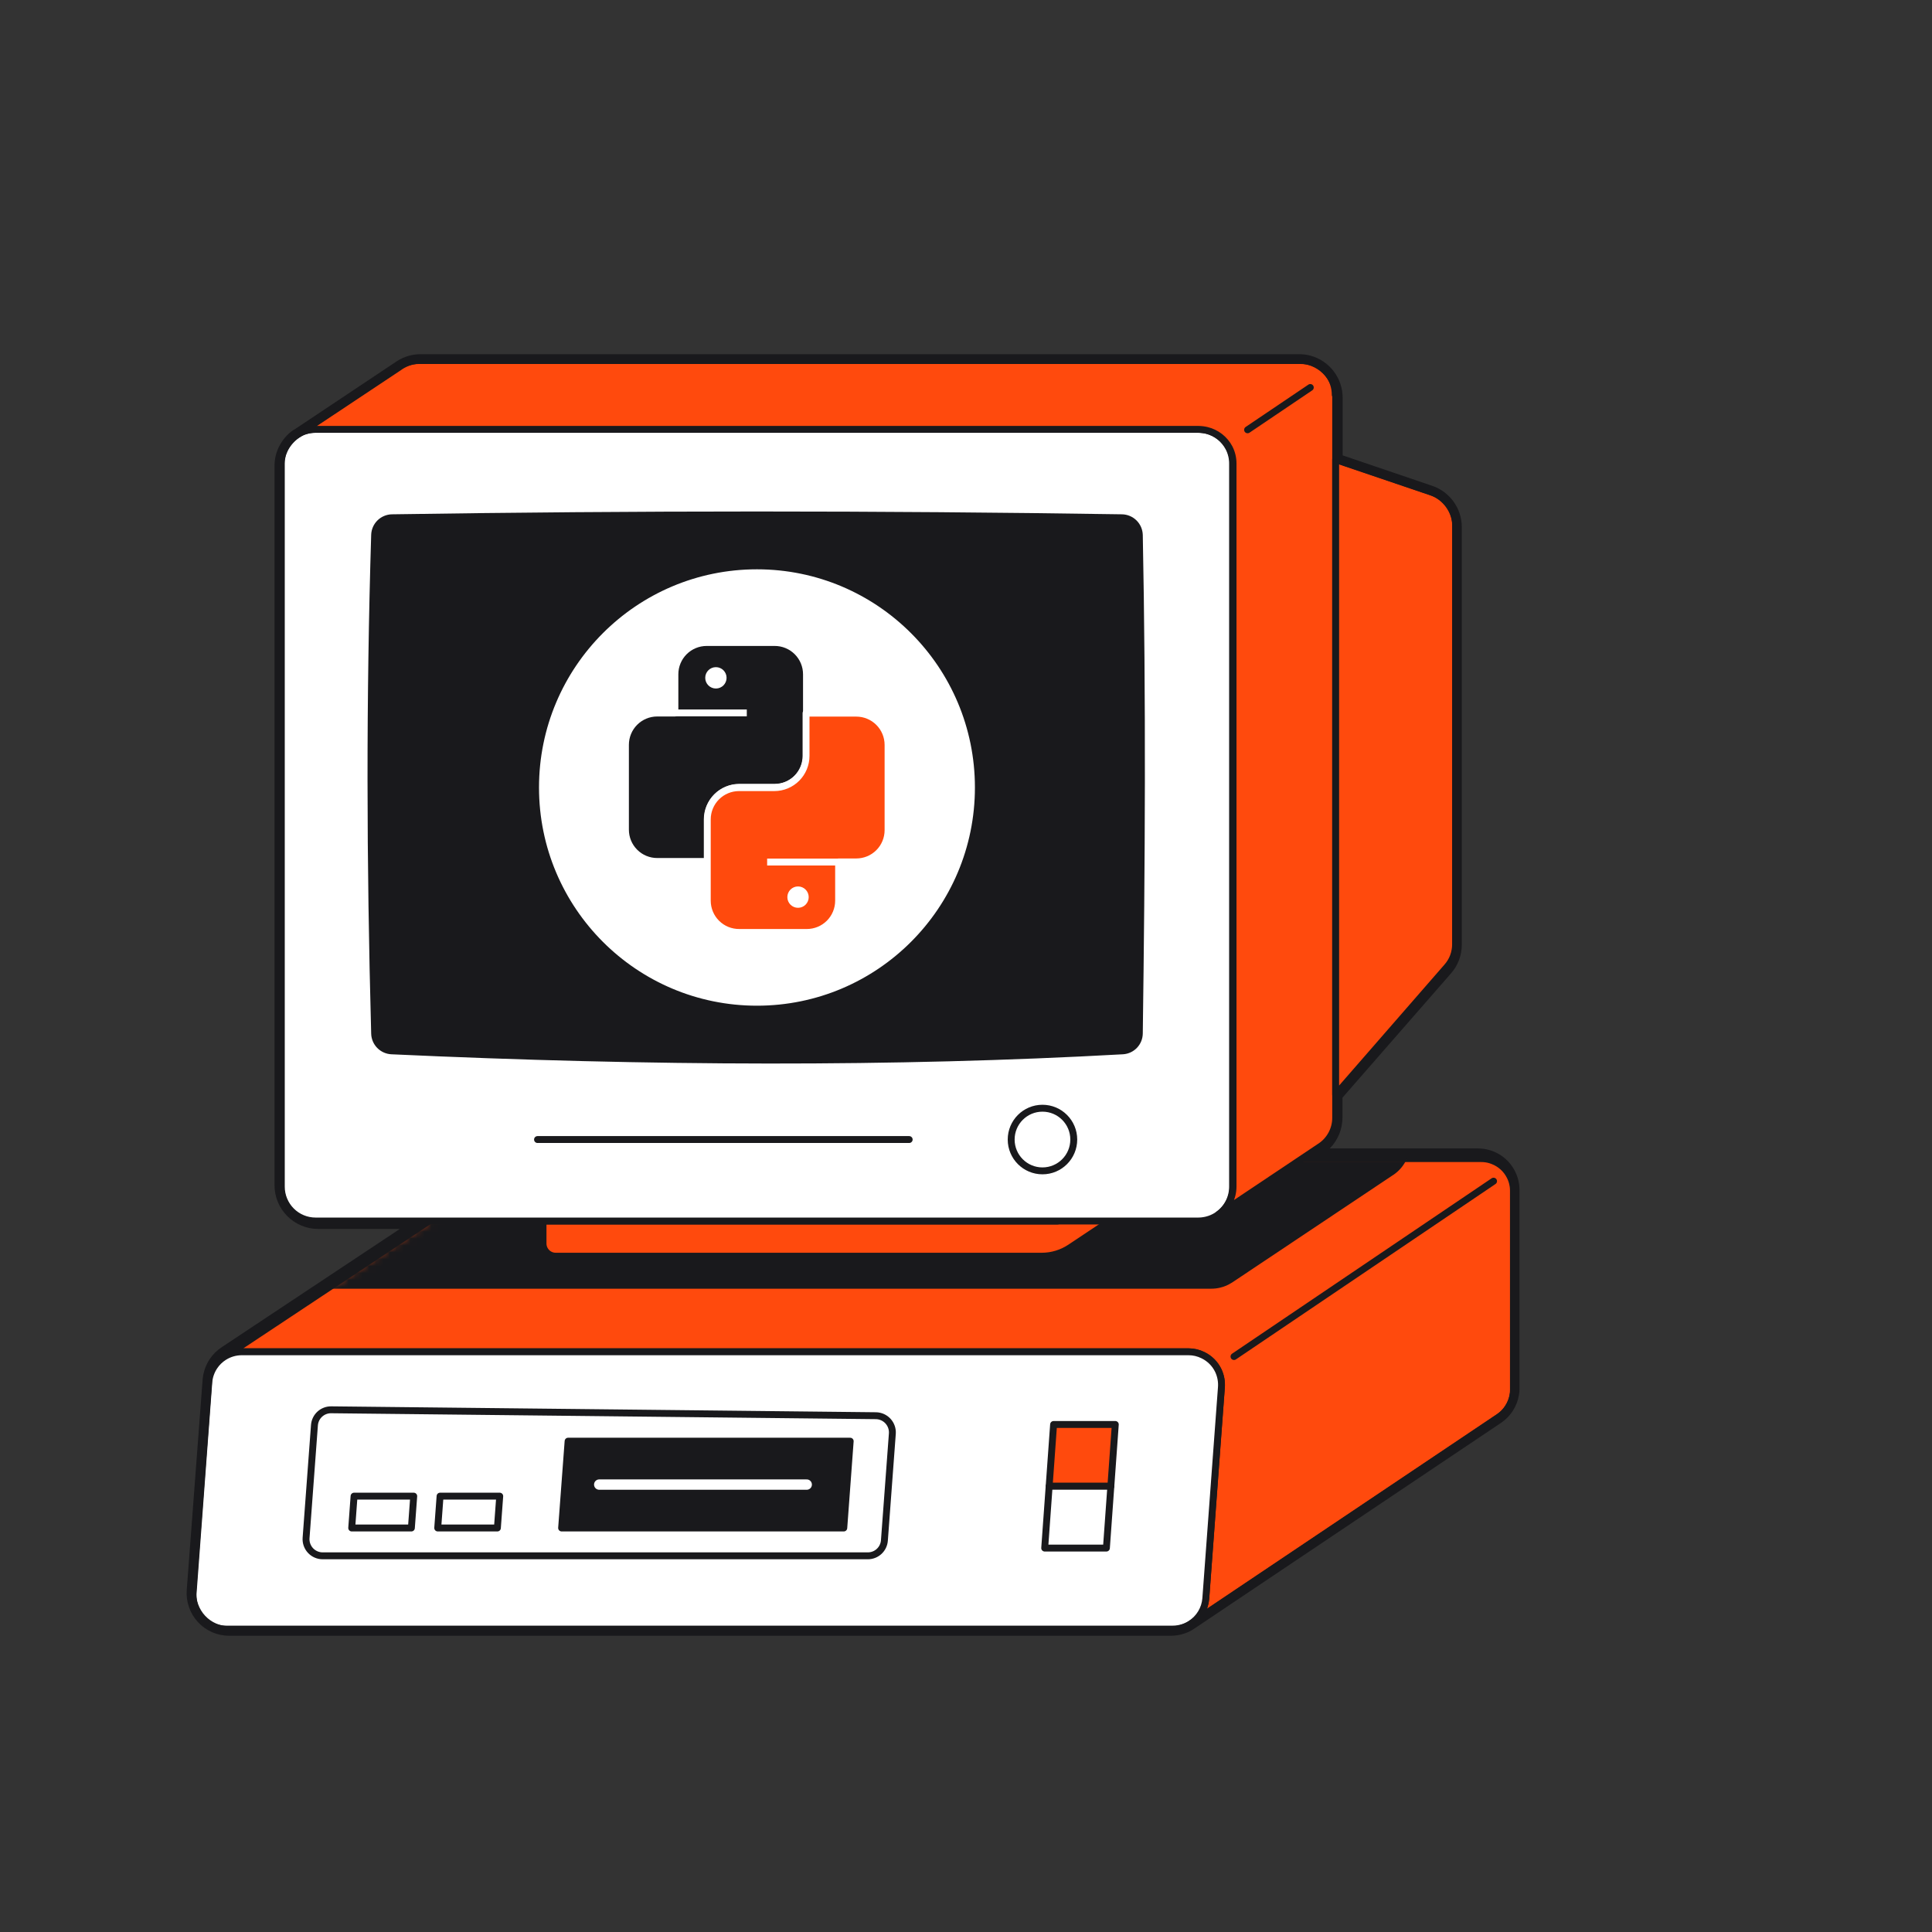 <?xml version="1.0" encoding="UTF-8"?> <svg xmlns="http://www.w3.org/2000/svg" width="280" height="280" viewBox="0 0 280 280" fill="none"><rect x="0" y="0" width="280" height="280" fill="#333333" stroke="none"/> <path d="M219.337 172.592V201.445C219.339 201.704 219.317 201.963 219.272 202.219C219.171 202.846 218.942 203.445 218.598 203.979C218.255 204.513 217.805 204.971 217.276 205.322L172.52 235.354C173.152 234.955 173.682 234.415 174.068 233.775C174.455 233.136 174.687 232.415 174.746 231.67L176.77 204.291L177.01 201.077C177.074 200.242 176.922 199.404 176.568 198.645C176.104 197.669 175.322 196.88 174.351 196.408C173.691 196.077 172.963 195.906 172.226 195.91H35.06C34.148 195.908 33.255 196.167 32.484 196.656L74.609 168.715C75.376 168.191 76.284 167.912 77.213 167.914H214.682C215.14 167.911 215.597 167.979 216.034 168.117C216.147 168.148 216.258 168.188 216.365 168.236C217.429 168.643 218.304 169.431 218.822 170.446C219.168 171.108 219.345 171.845 219.337 172.592Z" fill="#FF4A0D" stroke="#19191C" stroke-linejoin="round"></path> <mask id="mask0_1532_20536" style="mask-type:alpha" maskUnits="userSpaceOnUse" x="32" y="167" width="188" height="69"> <path d="M219.337 172.592V201.445C219.339 201.704 219.317 201.963 219.272 202.219C219.171 202.846 218.942 203.445 218.598 203.979C218.255 204.513 217.805 204.971 217.276 205.322L172.52 235.354C173.152 234.955 173.682 234.415 174.068 233.775C174.455 233.136 174.687 232.415 174.746 231.67L176.77 204.291L177.01 201.077C177.074 200.242 176.922 199.404 176.568 198.645C176.104 197.669 175.322 196.88 174.351 196.408C173.691 196.077 172.963 195.906 172.226 195.91H35.06C34.148 195.908 33.255 196.167 32.484 196.656L74.609 168.715C75.376 168.191 76.284 167.912 77.213 167.914H214.682C215.14 167.911 215.597 167.979 216.034 168.117C216.147 168.148 216.258 168.188 216.365 168.236C217.429 168.643 218.304 169.431 218.822 170.446C219.168 171.108 219.345 171.845 219.337 172.592Z" fill="white"></path> </mask> <g mask="url(#mask0_1532_20536)"> <path d="M206.612 59.115L203.852 165.731C203.852 166.538 203.655 167.332 203.28 168.046C202.905 168.76 202.363 169.372 201.699 169.829L201.607 169.885L178.443 185.356L178.204 185.504C177.758 185.792 177.267 186 176.75 186.121C176.36 186.221 175.958 186.27 175.554 186.268H47.598C44.838 186.268 42.63 184.058 39.852 183.155V78.399C42.611 75.775 42.805 75.056 43.108 74.412C43.485 73.623 44.059 72.944 44.773 72.441L44.884 72.376L59.603 62.541L59.824 62.384C60.616 61.883 61.535 61.617 62.473 61.62L201.653 54.142C202.075 54.142 202.496 54.195 202.905 54.299C203.583 54.477 204.216 54.797 204.761 55.239C205.307 55.68 205.753 56.232 206.069 56.859C206.423 57.558 206.609 58.331 206.612 59.115Z" fill="#19191C" stroke="#19191C" stroke-linejoin="round"></path> </g> <path d="M178.84 196.601L216.457 171.183" stroke="#19191C" stroke-linecap="round" stroke-linejoin="round"></path> <path d="M177.017 201.077L176.778 204.291L174.754 231.67C174.694 232.415 174.462 233.136 174.076 233.775C173.689 234.415 173.159 234.955 172.528 235.354C172.188 235.575 171.82 235.748 171.433 235.869C170.957 236.022 170.461 236.1 169.961 236.1H32.795C32.135 236.102 31.481 235.969 30.875 235.707C30.269 235.446 29.723 235.062 29.271 234.58C28.82 234.098 28.472 233.527 28.251 232.905C28.029 232.282 27.939 231.62 27.984 230.961L30.256 200.368C30.316 199.534 30.592 198.731 31.057 198.038C31.426 197.482 31.909 197.011 32.474 196.656C33.244 196.167 34.137 195.908 35.049 195.91H172.233C172.971 195.906 173.699 196.077 174.358 196.408C175.33 196.88 176.112 197.669 176.575 198.645C176.929 199.404 177.081 200.242 177.017 201.077Z" fill="white" stroke="#19191C" stroke-linejoin="round"></path> <path d="M162.185 170.962V176.092L155.12 180.798C153.895 181.619 152.454 182.058 150.98 182.059H80.539C80.051 182.059 79.583 181.865 79.238 181.52C78.893 181.174 78.699 180.706 78.699 180.218V176.957H153.262L162.185 170.962Z" fill="#FF4A0D" stroke="#19191C" stroke-linejoin="round"></path> <path d="M178.634 67.192V171.975C178.637 172.77 178.449 173.554 178.085 174.261C177.722 174.968 177.194 175.577 176.546 176.037L176.325 176.193C175.874 176.477 175.38 176.686 174.862 176.81C174.471 176.906 174.069 176.955 173.666 176.958H45.737C45.084 176.958 44.437 176.829 43.834 176.578C43.231 176.328 42.683 175.961 42.221 175.498C41.76 175.035 41.394 174.486 41.145 173.881C40.896 173.277 40.768 172.629 40.77 171.975V67.192C40.767 66.457 40.927 65.73 41.239 65.064C41.618 64.277 42.191 63.599 42.904 63.094L43.014 63.029C43.833 62.49 44.794 62.208 45.774 62.219H173.666C174.088 62.224 174.508 62.276 174.918 62.375C175.591 62.553 176.221 62.869 176.765 63.303C177.31 63.738 177.759 64.281 178.082 64.899C178.45 65.607 178.639 66.394 178.634 67.192Z" fill="white" stroke="#19191C" stroke-linejoin="round"></path> <path d="M193.577 57.246V162.002C193.578 162.807 193.383 163.601 193.009 164.315C192.636 165.029 192.095 165.641 191.434 166.1L191.333 166.164L176.613 176.009C177.261 175.549 177.789 174.94 178.153 174.234C178.516 173.527 178.705 172.743 178.702 171.948V67.192C178.707 66.394 178.517 65.606 178.15 64.899C177.818 64.276 177.359 63.73 176.803 63.297C176.247 62.864 175.605 62.553 174.921 62.384C174.511 62.285 174.091 62.233 173.669 62.228H45.74C44.76 62.218 43.8 62.5 42.98 63.038L57.764 53.175L57.994 53.019C58.79 52.516 59.712 52.25 60.653 52.254H188.582C189.004 52.255 189.424 52.307 189.833 52.411C190.893 52.692 191.829 53.318 192.495 54.19C193.161 55.061 193.519 56.13 193.513 57.227L193.577 57.246Z" fill="#FF4A0D" stroke="#19191C" stroke-linejoin="round"></path> <path d="M209.692 140.157L193.574 158.658V66.611L207.576 71.363C208.561 71.697 209.416 72.331 210.022 73.177C210.628 74.023 210.953 75.038 210.952 76.079V136.86C210.955 138.077 210.506 139.252 209.692 140.157Z" fill="#FF4A0D" stroke="#19191C" stroke-linejoin="round"></path> <path d="M162.6 75.038C127.329 74.492 92.064 74.492 56.805 75.038C56.148 75.052 55.521 75.317 55.054 75.78C54.587 76.243 54.315 76.867 54.294 77.525C53.567 101.294 53.613 124.593 54.294 149.799C54.313 150.445 54.575 151.061 55.027 151.523C55.478 151.985 56.087 152.261 56.731 152.295C94.275 154.026 129.629 154.137 162.72 152.295C163.365 152.258 163.972 151.976 164.418 151.508C164.863 151.039 165.115 150.419 165.121 149.772C165.461 124.787 165.59 101.478 165.121 77.534C165.102 76.873 164.829 76.245 164.36 75.78C163.891 75.315 163.26 75.05 162.6 75.038Z" fill="#19191C" stroke="#19191C" stroke-linejoin="round"></path> <path d="M131.766 165.151H77.902" stroke="#19191C" stroke-linecap="round" stroke-linejoin="round"></path> <path d="M151.082 169.691C153.587 169.691 155.618 167.658 155.618 165.151C155.618 162.644 153.587 160.611 151.082 160.611C148.577 160.611 146.547 162.644 146.547 165.151C146.547 167.658 148.577 169.691 151.082 169.691Z" fill="white" stroke="#19191C" stroke-linejoin="round"></path> <path d="M161.637 206.446H152.695L152.051 215.397H160.993L161.637 206.446Z" fill="#FF4A0D" stroke="#19191C" stroke-linejoin="round"></path> <path d="M160.992 215.397H152.05L151.406 224.358H160.348L160.992 215.397Z" fill="white" stroke="#19191C" stroke-linejoin="round"></path> <path d="M129.325 207.772L128.175 223.252C128.131 223.859 127.859 224.426 127.413 224.84C126.967 225.254 126.382 225.483 125.774 225.481H46.759C46.428 225.481 46.101 225.412 45.797 225.279C45.494 225.147 45.221 224.953 44.996 224.71C44.771 224.468 44.598 224.181 44.488 223.868C44.378 223.556 44.334 223.224 44.358 222.893L45.572 206.547C45.617 205.935 45.893 205.364 46.344 204.95C46.796 204.535 47.389 204.309 48.001 204.318L126.942 205.175C127.272 205.179 127.598 205.25 127.899 205.385C128.2 205.52 128.471 205.715 128.694 205.958C128.917 206.201 129.088 206.488 129.197 206.8C129.305 207.111 129.349 207.442 129.325 207.772Z" fill="white" stroke="#19191C" stroke-linejoin="round"></path> <path d="M123.216 208.867H82.333L81.394 221.447H122.287L123.216 208.867Z" fill="#19191C" stroke="#19191C" stroke-linejoin="round"></path> <path d="M86.844 215.157H116.917" stroke="white" stroke-width="1.5" stroke-linecap="round" stroke-linejoin="round"></path> <path d="M63.778 216.833L63.438 221.447H72.085L72.425 216.833H63.778Z" stroke="#19191C" stroke-linejoin="round"></path> <path d="M51.313 216.833L50.973 221.447H59.62L59.961 216.833H51.313Z" fill="white" stroke="#19191C" stroke-linejoin="round"></path> <path d="M180.809 62.292L189.898 56.159" stroke="#19191C" stroke-linecap="round" stroke-linejoin="round"></path> <path d="M109.705 146.253C127.427 146.253 141.793 131.872 141.793 114.131C141.793 96.391 127.427 82.009 109.705 82.009C91.984 82.009 77.617 96.391 77.617 114.131C77.617 131.872 91.984 146.253 109.705 146.253Z" fill="white" stroke="#19191C" stroke-linejoin="round"></path> <path d="M116.882 97.72V109.499C116.882 110.72 116.397 111.892 115.534 112.755C114.672 113.619 113.502 114.104 112.282 114.104H107.149C105.929 114.104 104.759 114.589 103.896 115.452C103.033 116.316 102.549 117.487 102.549 118.708V124.851H95.244C94.024 124.851 92.854 124.366 91.992 123.502C91.129 122.639 90.644 121.468 90.644 120.246V107.943C90.644 106.722 91.129 105.55 91.992 104.687C92.854 103.823 94.024 103.338 95.244 103.338H97.811V97.72C97.811 96.499 98.296 95.328 99.158 94.464C100.021 93.601 101.191 93.116 102.411 93.116H112.264C112.869 93.113 113.469 93.231 114.029 93.461C114.59 93.691 115.099 94.03 115.528 94.458C115.957 94.886 116.297 95.394 116.53 95.954C116.762 96.514 116.882 97.114 116.882 97.72Z" fill="#19191C" stroke="white" stroke-linejoin="round"></path> <path d="M97.809 103.32H108.232" stroke="white" stroke-linejoin="round"></path> <path d="M103.754 99.535C104.471 99.535 105.051 98.953 105.051 98.236C105.051 97.519 104.471 96.938 103.754 96.938C103.038 96.938 102.457 97.519 102.457 98.236C102.457 98.953 103.038 99.535 103.754 99.535Z" fill="white" stroke="white" stroke-width="0.5" stroke-miterlimit="10"></path> <path d="M102.504 130.533V118.754C102.504 117.533 102.989 116.362 103.851 115.498C104.714 114.635 105.884 114.15 107.104 114.15H112.219C113.439 114.15 114.609 113.665 115.471 112.801C116.334 111.938 116.818 110.766 116.818 109.545V103.356H124.104C125.324 103.356 126.494 103.842 127.357 104.705C128.22 105.569 128.704 106.74 128.704 107.961V120.311C128.704 121.532 128.22 122.703 127.357 123.567C126.494 124.43 125.324 124.915 124.104 124.915H121.538V130.533C121.538 131.754 121.053 132.926 120.191 133.789C119.328 134.653 118.158 135.138 116.938 135.138H107.15C106.542 135.144 105.939 135.029 105.375 134.801C104.812 134.572 104.299 134.234 103.867 133.805C103.435 133.377 103.092 132.868 102.858 132.306C102.624 131.744 102.504 131.142 102.504 130.533Z" fill="#FF4A0D" stroke="white" stroke-linejoin="round"></path> <path d="M121.603 124.934H111.18" stroke="white" stroke-linejoin="round"></path> <path d="M115.657 131.316C116.373 131.316 116.954 130.735 116.954 130.018C116.954 129.3 116.373 128.719 115.657 128.719C114.94 128.719 114.359 129.3 114.359 130.018C114.359 130.735 114.94 131.316 115.657 131.316Z" fill="white" stroke="white" stroke-width="0.5" stroke-miterlimit="10"></path> <path d="M188.268 52.715C188.687 52.715 189.104 52.768 189.51 52.871C190.181 53.047 190.807 53.362 191.349 53.795C191.891 54.228 192.336 54.77 192.656 55.385C193.023 56.09 193.212 56.874 193.208 57.669V66.989L207.145 71.713C208.124 72.046 208.974 72.677 209.576 73.518C210.178 74.358 210.503 75.367 210.503 76.401V136.925C210.504 138.121 210.069 139.277 209.28 140.176L193.208 158.594V161.928C193.208 162.73 193.014 163.52 192.642 164.231C192.271 164.941 191.732 165.551 191.074 166.008L190.973 166.063L188.36 167.813H214.238C214.694 167.809 215.147 167.877 215.581 168.015C215.698 168.042 215.812 168.079 215.922 168.126C216.977 168.534 217.845 169.318 218.36 170.327C218.708 170.985 218.888 171.719 218.884 172.463V201.206C218.886 201.462 218.864 201.718 218.82 201.97C218.716 202.594 218.486 203.19 218.145 203.722C217.803 204.254 217.357 204.711 216.833 205.064L172.298 234.949C171.955 235.164 171.587 235.338 171.203 235.464C170.73 235.616 170.237 235.694 169.74 235.694H33.228C32.569 235.694 31.918 235.557 31.315 235.293C30.712 235.029 30.169 234.644 29.721 234.161C29.273 233.678 28.929 233.108 28.711 232.486C28.493 231.864 28.405 231.204 28.453 230.546L30.744 200.091C30.792 199.26 31.059 198.456 31.517 197.761C31.883 197.206 32.362 196.735 32.924 196.38L62.528 176.764H46.116C45.467 176.765 44.823 176.638 44.223 176.39C43.623 176.142 43.077 175.778 42.617 175.319C42.157 174.86 41.793 174.314 41.544 173.713C41.295 173.113 41.167 172.469 41.167 171.819V67.569C41.163 66.836 41.326 66.111 41.645 65.451C42.018 64.668 42.585 63.992 43.292 63.49L43.403 63.416L58.122 53.636L58.343 53.479C59.131 52.975 60.047 52.709 60.983 52.715H188.268ZM188.268 51.333H60.955C59.757 51.33 58.583 51.669 57.57 52.309L57.34 52.466L42.639 62.265L42.556 62.32H42.501C41.598 62.959 40.873 63.818 40.394 64.816C39.99 65.664 39.782 66.593 39.787 67.532V171.782C39.789 173.461 40.457 175.07 41.644 176.256C42.831 177.442 44.439 178.109 46.116 178.109H57.947L32.188 195.21C31.476 195.667 30.865 196.266 30.394 196.969C29.805 197.861 29.45 198.887 29.364 199.953L27.064 230.436C27.001 231.283 27.113 232.133 27.393 232.934C27.673 233.736 28.115 234.471 28.692 235.093C29.269 235.715 29.968 236.212 30.745 236.552C31.522 236.891 32.361 237.066 33.209 237.067H169.74C170.365 237.061 170.986 236.959 171.58 236.763C172.079 236.612 172.554 236.389 172.988 236.1L217.55 206.206C218.23 205.746 218.809 205.154 219.253 204.464C219.698 203.773 219.998 203 220.135 202.191C220.193 201.863 220.221 201.53 220.218 201.196V172.454C220.215 171.492 219.981 170.545 219.537 169.691C218.869 168.385 217.742 167.372 216.373 166.846C216.227 166.783 216.076 166.734 215.922 166.698C215.362 166.523 214.779 166.436 214.192 166.44H192.721C193.906 165.243 194.567 163.623 194.561 161.937V159.082L210.292 141.069C211.301 139.918 211.857 138.438 211.856 136.906V76.401C211.856 75.077 211.442 73.787 210.671 72.712C209.9 71.636 208.812 70.83 207.559 70.406L194.588 65.995V57.706C194.601 56.302 194.147 54.934 193.297 53.817C192.448 52.7 191.251 51.898 189.896 51.536C189.364 51.399 188.817 51.331 188.268 51.333Z" fill="#19191C"></path> </svg> 